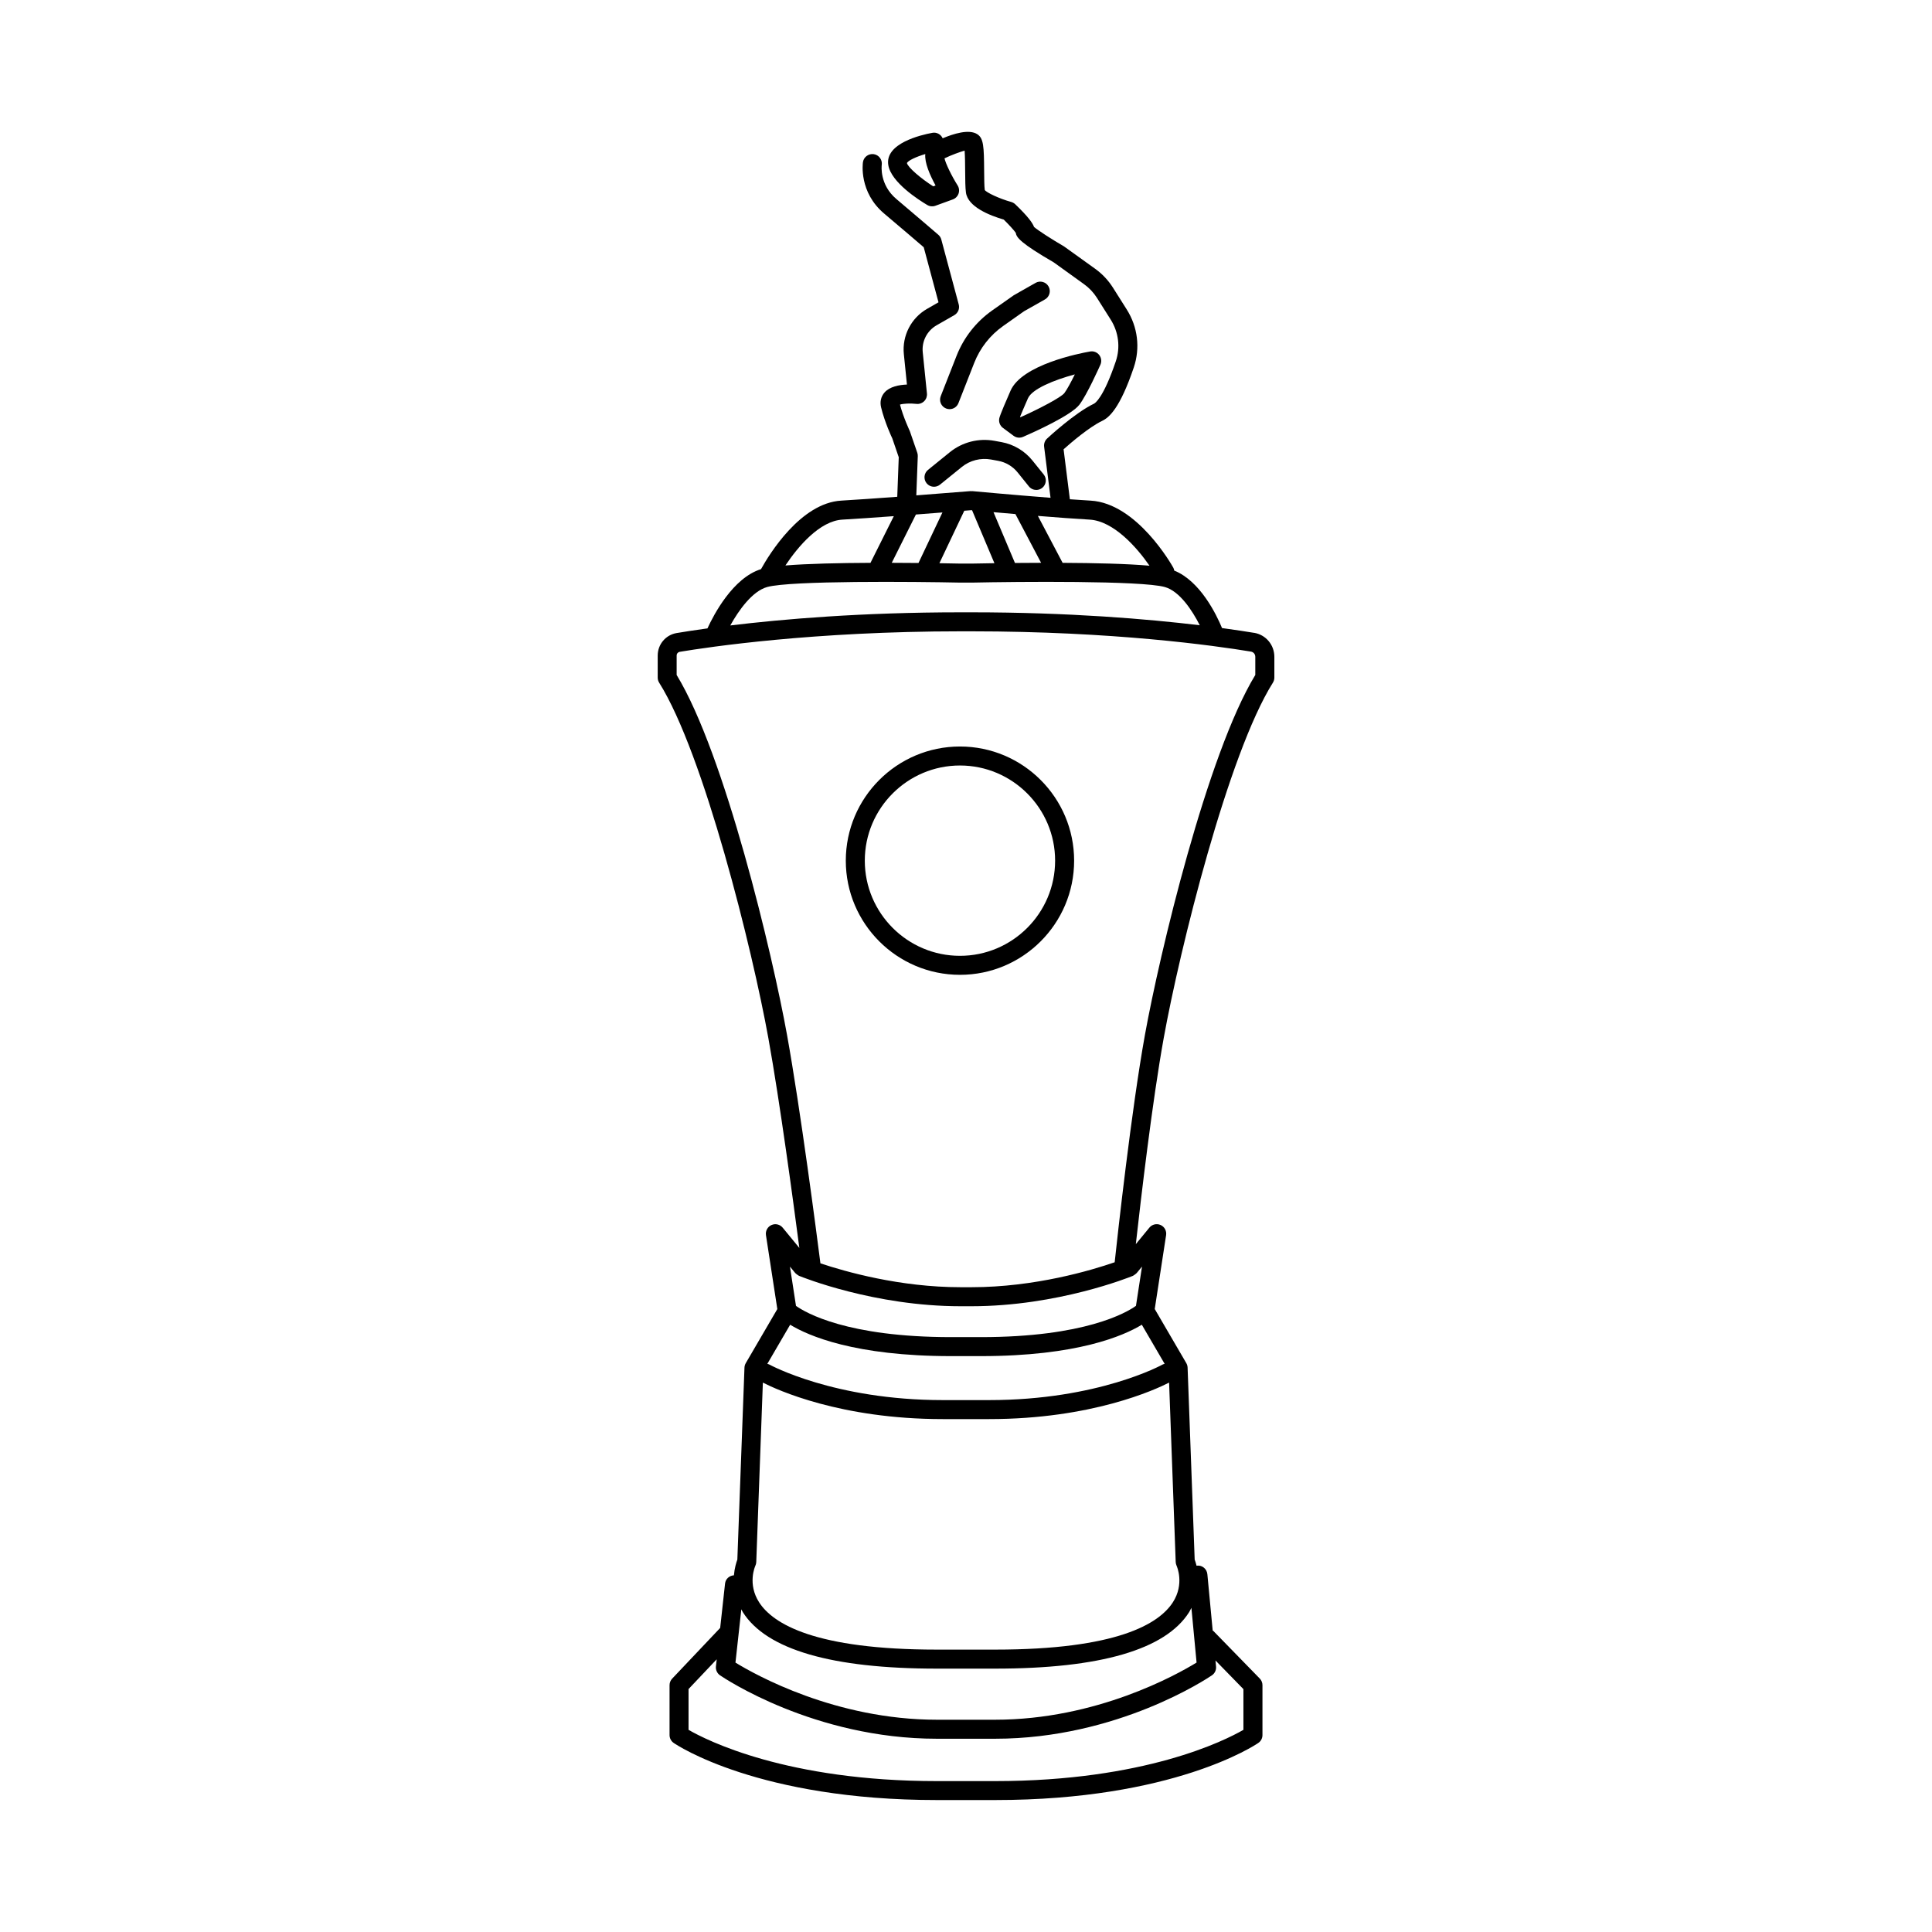 <?xml version="1.0" encoding="UTF-8"?>
<!-- Uploaded to: SVG Repo, www.svgrepo.com, Generator: SVG Repo Mixer Tools -->
<svg fill="#000000" width="800px" height="800px" version="1.1" viewBox="144 144 512 512" xmlns="http://www.w3.org/2000/svg">
 <g>
  <path d="m476.34 311.71c-2.078-0.344-4.953-0.785-8.488-1.266-1.496-3.629-5.816-12.492-12.668-15.234-0.051-0.258-0.109-0.52-0.242-0.762-0.391-0.695-9.633-17.074-21.898-17.777-1.652-0.094-3.535-0.219-5.519-0.363l-1.664-13.246c2.012-1.789 6.801-5.891 10.227-7.531 1.84-0.879 4.711-3.305 8.379-14.16 1.738-5.141 1.055-10.742-1.879-15.371l-3.637-5.758c-1.246-1.965-2.828-3.648-4.715-5.008l-8.254-5.93c-3.125-1.816-6.844-4.195-7.949-5.16-0.363-0.992-1.496-2.68-5-6.031-0.301-0.277-0.672-0.484-1.07-0.598-3.144-0.867-6.566-2.5-6.992-3.168-0.133-0.965-0.148-3.047-0.164-5.066-0.047-6.5-0.141-8.609-1.797-9.703-2.195-1.453-6.387-0.117-9.191 1.074-0.465-1.039-1.59-1.68-2.754-1.449-2.981 0.547-12.621 2.789-11.656 8.559 0.762 4.578 8.102 9.25 10.332 10.57 0.645 0.383 1.426 0.457 2.144 0.199l4.621-1.68c0.715-0.258 1.273-0.828 1.523-1.551 0.246-0.719 0.156-1.512-0.25-2.156-1.645-2.621-3.129-5.715-3.481-7.18 1.82-0.887 4.18-1.73 5.332-2.047 0.117 1.426 0.133 3.816 0.145 5.402 0.016 2.375 0.031 4.43 0.211 5.719 0.52 3.773 6.234 6.051 10.016 7.156 1.402 1.371 2.746 2.856 3.195 3.519 0.148 1.195 1.285 2.734 10.051 7.816l8.051 5.797c1.359 0.98 2.504 2.195 3.402 3.609l3.637 5.754c2.109 3.34 2.609 7.375 1.359 11.066-3.316 9.812-5.539 11.113-5.781 11.227-5.117 2.449-12.137 8.973-12.434 9.246-0.59 0.551-0.879 1.352-0.781 2.156l1.699 13.539c-9.984-0.777-20.605-1.754-20.754-1.77-0.074-0.008-0.141 0.023-0.215 0.023-0.074 0-0.145-0.031-0.219-0.027-0.121 0.012-6.656 0.539-14.383 1.125l0.391-10.379c0.012-0.309-0.031-0.617-0.133-0.91l-1.973-5.723c-0.016-0.039-1.734-3.676-2.613-7.039 0.875-0.281 2.75-0.367 4.352-0.188 0.742 0.094 1.512-0.176 2.055-0.711 0.543-0.535 0.812-1.285 0.738-2.047l-1.113-10.938c-0.293-2.887 1.145-5.684 3.66-7.125l4.699-2.691c0.992-0.566 1.477-1.734 1.18-2.84l-4.621-17.211c-0.129-0.488-0.406-0.926-0.789-1.254 0 0-5.367-4.629-11.105-9.465-4.516-3.809-3.918-8.828-3.887-9.055 0.195-1.367-0.754-2.641-2.121-2.844-1.379-0.188-2.656 0.746-2.863 2.121-0.047 0.32-1.102 7.965 5.633 13.633 4.594 3.867 8.941 7.598 10.477 8.922l3.914 14.586-3.016 1.73c-4.242 2.43-6.66 7.141-6.168 12.004l0.82 8.062c-2.074 0.082-4.555 0.539-5.93 2.09-0.949 1.066-1.277 2.473-0.922 3.953 0.945 3.949 2.945 8.211 2.965 8.211v-0.004l1.715 5.016-0.395 10.48c-5.438 0.402-10.922 0.789-14.82 1.012-10.816 0.617-19.152 14.309-21.289 18.164-7.426 2.301-12.527 12.062-14.191 15.699-3.387 0.469-6.144 0.895-8.156 1.234-2.914 0.488-5.027 2.996-5.027 5.965v5.852c0 0.477 0.133 0.941 0.387 1.34 11.824 18.797 24.68 70.629 28.938 94.199 3.066 16.977 6.641 43.594 8.211 55.598l-4.414-5.371c-0.723-0.879-1.938-1.16-2.973-0.699-1.035 0.461-1.633 1.562-1.461 2.684l3.012 19.582-8.367 14.344c-0.207 0.359-0.324 0.762-0.34 1.176l-1.887 50.875c-0.285 0.75-0.742 2.254-0.91 4.164-1.219 0.078-2.211 0.957-2.348 2.188l-1.293 11.758-12.727 13.441c-0.441 0.469-0.688 1.086-0.688 1.73v13.227c0 0.832 0.41 1.605 1.094 2.078 0.898 0.621 22.602 15.137 69.754 15.137h15.43c47.152 0 68.852-14.516 69.754-15.137 0.688-0.469 1.094-1.246 1.094-2.078v-13.227c0-0.656-0.254-1.289-0.715-1.758l-12.281-12.594c-0.059-0.059-0.133-0.082-0.195-0.133l-1.41-14.926c-0.129-1.387-1.363-2.426-2.742-2.269-0.043 0.004-0.078 0.031-0.121 0.035-0.172-0.688-0.355-1.27-0.5-1.641l-1.875-50.879c-0.016-0.414-0.133-0.816-0.34-1.176l-8.367-14.344 3.012-19.582c0.172-1.121-0.426-2.223-1.461-2.684-1.039-0.461-2.254-0.176-2.973 0.699l-3.59 4.371c1.363-12.219 4.383-37.965 7.387-54.594 4.254-23.57 17.113-75.402 28.938-94.199 0.254-0.402 0.387-0.867 0.387-1.34v-5.512c-0.004-3.172-2.262-5.848-5.371-6.363zm-85.035-118.33c-3.277-2.098-6.699-5.019-6.961-6.176 0.348-0.68 2.426-1.652 4.867-2.379-0.223 2.289 1.23 5.602 2.723 8.324zm57.324 100.54c-5.832-0.523-14.566-0.723-23.023-0.762l-6.555-12.438c4.883 0.395 9.875 0.766 13.707 0.984 6.371 0.363 12.527 7.375 15.871 12.215zm-54.875-14.113-6.344 13.387c-2.195-0.02-4.578-0.035-7.086-0.043l6.402-12.801c2.516-0.195 4.918-0.379 7.027-0.543zm5.793-0.457c0.934-0.074 1.566-0.125 1.852-0.148 0.059 0.004 0.129 0.012 0.211 0.02l5.922 14.031c-3.039 0.043-5.254 0.09-6.121 0.105h-2.781c-0.832-0.02-2.879-0.059-5.68-0.102zm13.426 13.84-5.684-13.461c1.719 0.152 3.68 0.32 5.805 0.5l6.809 12.922c-2.441 0.004-4.773 0.02-6.93 0.039zm-45.742-11.484c3.621-0.207 8.602-0.551 13.641-0.922l-6.184 12.371c-8.188 0.035-16.656 0.219-22.543 0.699 3.418-5.144 9.152-11.809 15.086-12.148zm-19.93 17.859c6.164-1.727 39.066-1.426 51.277-1.168h2.887c12.168-0.258 45.062-0.559 51.223 1.168 3.898 1.094 7.231 6.125 9.262 10.129-13.77-1.648-34.621-3.426-60.535-3.426h-2.832c-26.258 0-47.258 1.812-61.047 3.481 2.238-4.027 5.832-9.082 9.766-10.184zm99.293 195.5 6.051 10.367c-0.172 0.055-0.348 0.074-0.512 0.168-0.168 0.094-17.078 9.438-45.996 9.438h-12.281c-28.805 0-45.828-9.344-46-9.438-0.16-0.09-0.336-0.109-0.508-0.164l6.051-10.371c4.812 2.93 17.125 8.32 42.66 8.32h7.871c25.539 0 37.852-5.391 42.664-8.32zm26.926 96.57v10.789c-4.883 2.82-26.141 13.586-65.809 13.586h-15.43c-39.672 0-60.926-10.766-65.809-13.586v-10.809l7.465-7.883-0.207 1.883c-0.102 0.926 0.316 1.832 1.082 2.356 1.004 0.688 24.945 16.812 57.469 16.812h15.43c32.523 0 56.469-16.129 57.469-16.812 0.758-0.516 1.172-1.406 1.086-2.316l-0.152-1.613zm-14.387-20.402c0.242-0.383 0.402-0.762 0.602-1.145l1.371 14.504c-5.227 3.207-26.5 15.152-53.398 15.152h-15.43c-26.859 0-48.109-11.91-53.371-15.141l1.555-14.121c0.141 0.25 0.234 0.496 0.395 0.75 6.277 9.934 23.578 14.969 51.426 14.969h15.43c27.844 0 45.148-5.035 51.422-14.969zm-4.309-2.613c-3.68 5.723-14.84 12.543-47.113 12.543h-15.43c-32.273 0-43.438-6.82-47.113-12.543-3.125-4.867-1.074-9.5-0.992-9.676 0.148-0.309 0.23-0.648 0.242-0.988l1.75-47.555c3.68 1.883 20.531 9.672 47.688 9.672h12.281c27.156 0 44.008-7.789 47.688-9.672l1.75 47.555c0.012 0.328 0.098 0.672 0.234 0.973 0.086 0.191 2.141 4.828-0.984 9.691zm-9.781-78.559c-2.555 1.82-13.586 8.289-41.113 8.289h-7.871c-27.578 0-38.594-6.488-41.113-8.281l-1.602-10.41 1.41 1.715c0.027 0.031 0.062 0.043 0.09 0.074 0.113 0.125 0.254 0.215 0.391 0.32 0.137 0.098 0.262 0.203 0.41 0.273 0.039 0.02 0.062 0.051 0.102 0.066 0.801 0.328 19.93 8.059 42.832 8.059h2.832c22.906 0 42.031-7.731 42.832-8.059 0.039-0.016 0.066-0.051 0.105-0.07 0.145-0.066 0.266-0.168 0.395-0.266 0.145-0.105 0.289-0.199 0.406-0.328 0.027-0.027 0.062-0.039 0.086-0.07l1.41-1.715zm31.625-167.19c-12.773 20.969-25.406 74.098-29.246 95.363-3.602 19.965-7.219 52.824-8.02 60.277-6.106 2.109-21.109 6.613-37.992 6.613h-2.832c-16.121 0-30.574-4.125-37.156-6.328-0.949-7.426-5.25-40.582-8.855-60.559-3.84-21.266-16.469-74.395-29.246-95.363v-5.137c0-0.508 0.336-0.914 0.82-0.996 7.613-1.273 35.477-5.434 74.438-5.434h2.832c37.559 0 64.336 3.758 74.109 5.375 0.676 0.113 1.148 0.684 1.148 1.395z"/>
  <path d="m435.62 240.65c0.379-0.852 0.254-1.844-0.316-2.574-0.574-0.734-1.488-1.094-2.426-0.926-2.988 0.527-18.055 3.519-21.074 10.387-1.016 2.316-2.754 6.336-2.969 7.266-0.23 0.977 0.145 1.996 0.949 2.594l2.824 2.098c0.441 0.328 0.973 0.496 1.504 0.496 0.34 0 0.68-0.07 1.004-0.211 2.973-1.293 12.844-5.731 14.965-8.566 2.004-2.668 5.184-9.766 5.539-10.562zm-9.566 7.539c-0.875 1.117-6.461 4.062-11.617 6.383l-0.121-0.09c0.398-0.98 1.047-2.523 2.102-4.922 1.094-2.492 6.914-4.859 12.422-6.344-0.977 1.984-2.047 3.992-2.785 4.973z"/>
  <path d="m409.43 261.17-1.875-0.344c-4.203-0.773-8.523 0.328-11.848 3.019l-5.777 4.68c-1.078 0.879-1.246 2.461-0.371 3.543 0.875 1.074 2.457 1.246 3.543 0.371l5.777-4.68c2.176-1.766 5.012-2.477 7.766-1.98l1.875 0.344c2.035 0.375 3.867 1.465 5.164 3.078l2.981 3.699c0.5 0.617 1.227 0.941 1.965 0.941 0.555 0 1.113-0.184 1.578-0.555 1.086-0.875 1.254-2.461 0.383-3.543l-2.981-3.699c-2.059-2.555-4.961-4.285-8.18-4.875z"/>
  <path d="m418.44 218.96-5.766 3.277-5.703 4.012c-4.289 3.019-7.57 7.195-9.484 12.078l-4.184 10.664c-0.508 1.297 0.129 2.758 1.426 3.266 0.301 0.117 0.613 0.176 0.922 0.176 1.008 0 1.957-0.605 2.344-1.598l4.184-10.664c1.555-3.961 4.215-7.348 7.695-9.797l5.496-3.879 5.559-3.148c1.211-0.688 1.637-2.223 0.949-3.434-0.688-1.211-2.223-1.633-3.438-0.953z"/>
  <path d="m398.4 341.83c-16.684 0-30.254 13.57-30.254 30.254 0 16.684 13.57 30.254 30.254 30.254 16.684 0.004 30.254-13.57 30.254-30.254 0-16.684-13.57-30.254-30.254-30.254zm0 55.473c-13.902 0-25.219-11.312-25.219-25.219 0-13.902 11.312-25.219 25.219-25.219 13.902 0 25.215 11.316 25.215 25.219 0 13.906-11.312 25.219-25.215 25.219z"/>
 </g>
</svg>